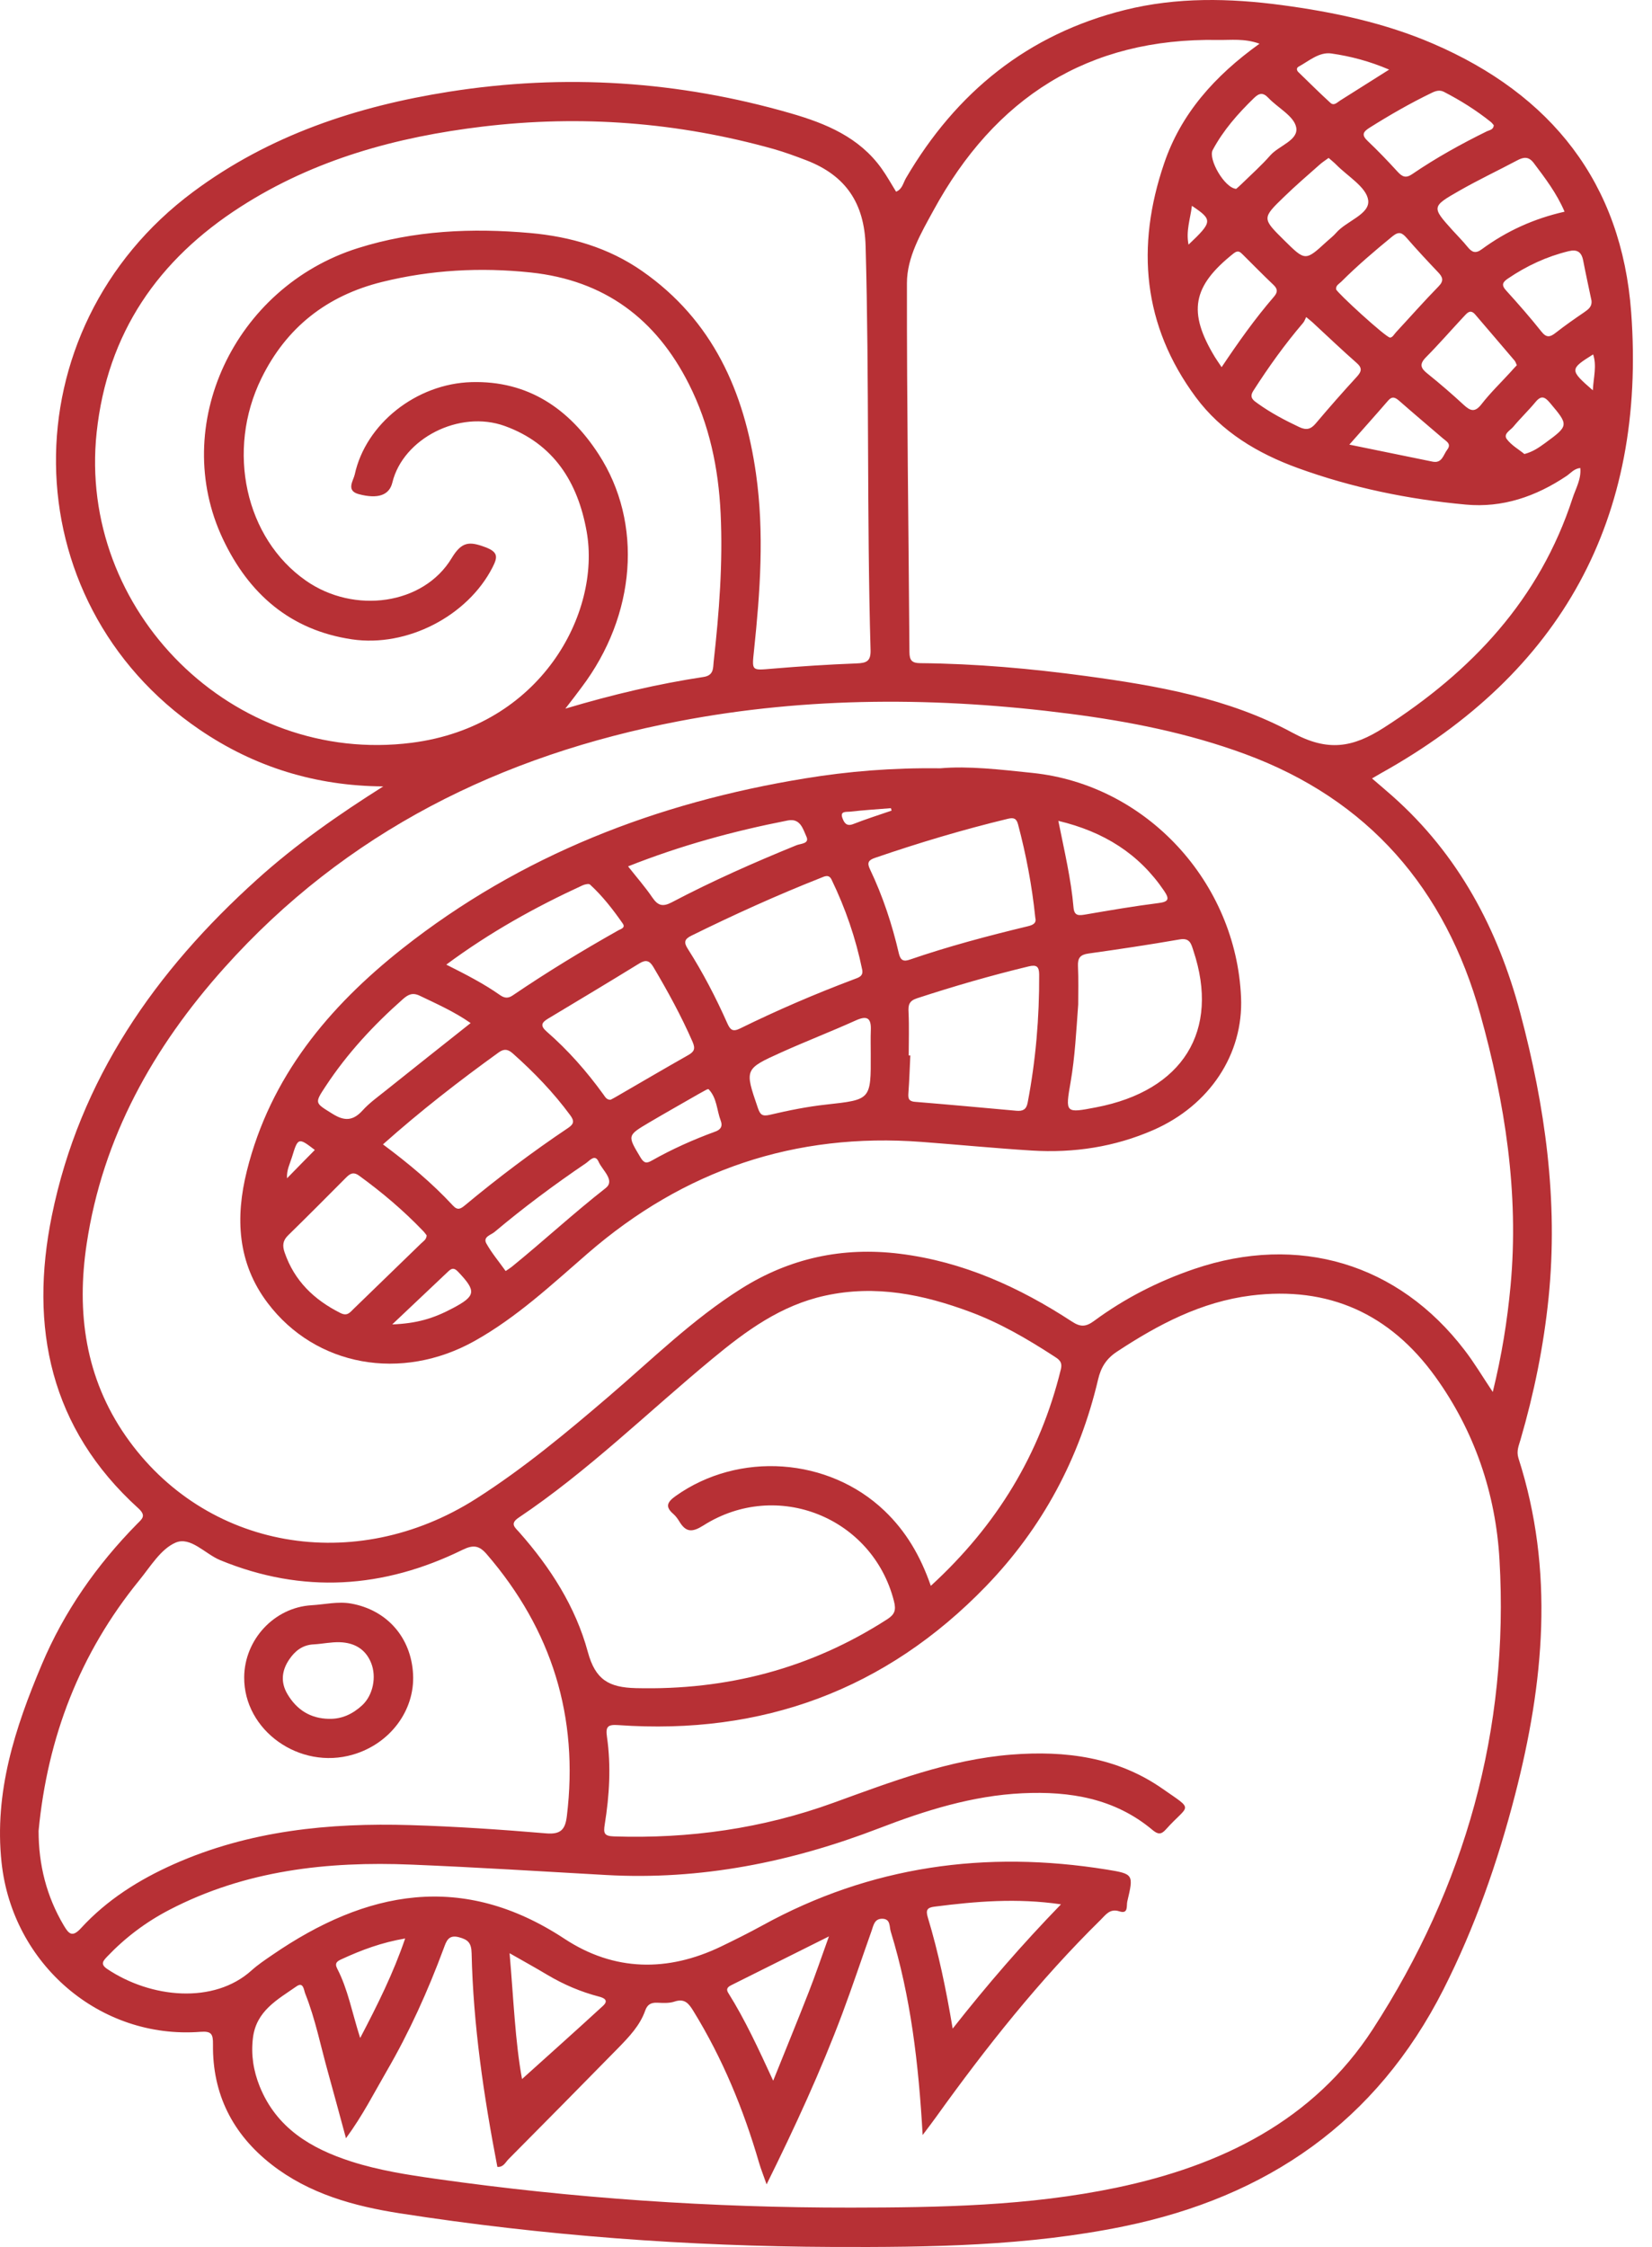 <?xml version="1.0" encoding="UTF-8"?> <svg xmlns="http://www.w3.org/2000/svg" width="75" height="102" viewBox="0 0 75 102" fill="none"><path d="M17.399 35.698C14.333 35.677 11.559 34.824 9.056 33.118C0.487 27.285 0.348 14.961 8.775 8.705C12.235 6.132 16.199 4.824 20.398 4.162C25.635 3.337 30.805 3.673 35.899 5.144C37.495 5.605 39.01 6.229 40.026 7.654C40.262 7.984 40.459 8.341 40.681 8.701C40.962 8.594 41.004 8.303 41.129 8.088C43.41 4.19 46.66 1.551 51.074 0.452C53.429 -0.134 55.818 -0.086 58.204 0.233C60.555 0.549 62.864 1.038 65.056 1.981C70.428 4.294 73.621 8.296 74.055 14.181C74.745 23.543 70.896 30.538 62.681 35.108C62.577 35.167 62.476 35.226 62.289 35.337C62.625 35.629 62.927 35.878 63.222 36.142C66.214 38.798 68.004 42.169 69.02 45.987C70.147 50.217 70.75 54.503 70.306 58.897C70.084 61.092 69.647 63.239 69.03 65.354C68.954 65.621 68.836 65.867 68.936 66.19C70.58 71.301 70.095 76.395 68.781 81.482C67.993 84.531 66.96 87.485 65.535 90.301C62.486 96.317 57.528 99.73 51.008 101.065C46.646 101.959 42.224 102.015 37.8 101.998C31.218 101.97 24.664 101.484 18.158 100.472C16.067 100.146 14.042 99.591 12.329 98.256C10.557 96.872 9.642 95.055 9.669 92.805C9.676 92.326 9.596 92.194 9.094 92.233C4.547 92.579 0.566 89.167 0.071 84.548C-0.273 81.354 0.684 78.431 1.895 75.563C2.911 73.153 4.388 71.044 6.222 69.179C6.451 68.947 6.656 68.811 6.281 68.468C2.28 64.841 1.319 60.253 2.356 55.173C3.618 48.99 7.055 44.079 11.674 39.918C13.439 38.326 15.377 36.974 17.399 35.698ZM15.707 97.063C15.412 95.985 15.162 95.038 14.899 94.098C14.559 92.891 14.32 91.657 13.855 90.492C13.793 90.332 13.775 89.947 13.46 90.169C12.6 90.769 11.632 91.279 11.483 92.51C11.389 93.283 11.507 94.001 11.788 94.705C12.551 96.602 14.125 97.535 15.953 98.121C17.194 98.519 18.481 98.721 19.774 98.904C26.03 99.792 32.317 100.219 38.635 100.212C42.675 100.208 46.708 100.139 50.686 99.307C55.44 98.311 59.629 96.272 62.331 92.104C66.513 85.647 68.524 78.514 68.076 70.798C67.903 67.799 66.946 64.966 65.16 62.49C63.104 59.639 60.316 58.37 56.796 58.81C54.532 59.095 52.579 60.125 50.707 61.359C50.228 61.675 49.982 62.066 49.853 62.618C49.011 66.204 47.322 69.356 44.77 71.998C40.21 76.718 34.602 78.771 28.069 78.309C27.594 78.275 27.487 78.375 27.556 78.844C27.747 80.168 27.667 81.5 27.455 82.817C27.39 83.22 27.428 83.348 27.878 83.362C31.298 83.473 34.62 83.005 37.845 81.833C40.477 80.879 43.102 79.87 45.928 79.648C48.369 79.457 50.727 79.762 52.784 81.202C54.251 82.225 53.977 81.874 52.926 83.05C52.718 83.282 52.572 83.275 52.333 83.078C50.616 81.632 48.574 81.302 46.42 81.403C44.149 81.51 42.003 82.186 39.905 82.994C35.906 84.534 31.8 85.356 27.504 85.113C24.56 84.947 21.619 84.763 18.672 84.642C14.861 84.486 11.143 84.898 7.689 86.695C6.628 87.246 5.688 87.953 4.863 88.82C4.676 89.018 4.547 89.163 4.866 89.379C6.85 90.71 9.714 90.987 11.421 89.444C11.705 89.188 12.031 88.969 12.35 88.751C16.626 85.81 20.988 84.954 25.628 88.009C27.878 89.49 30.306 89.528 32.737 88.359C33.368 88.054 33.995 87.742 34.609 87.405C39.52 84.701 44.756 83.983 50.245 84.867C51.466 85.065 51.469 85.085 51.178 86.317C51.133 86.511 51.237 86.899 50.821 86.764C50.391 86.622 50.204 86.916 49.968 87.149C47.183 89.888 44.77 92.933 42.498 96.099C42.328 96.338 42.148 96.571 41.888 96.917C41.704 93.672 41.347 90.63 40.439 87.679C40.369 87.457 40.442 87.1 40.047 87.1C39.693 87.1 39.655 87.409 39.568 87.652C39.124 88.903 38.705 90.162 38.24 91.407C37.259 94.022 36.09 96.557 34.803 99.157C34.665 98.759 34.547 98.471 34.46 98.173C33.756 95.752 32.803 93.439 31.478 91.286C31.273 90.953 31.086 90.703 30.625 90.859C30.382 90.942 30.098 90.922 29.834 90.911C29.557 90.901 29.39 90.991 29.293 91.265C29.054 91.945 28.565 92.454 28.076 92.957C26.415 94.65 24.754 96.335 23.083 98.017C22.947 98.155 22.854 98.388 22.58 98.363C21.962 95.152 21.484 91.931 21.411 88.664C21.401 88.186 21.238 88.047 20.839 87.939C20.353 87.808 20.263 88.123 20.142 88.449C19.427 90.377 18.585 92.243 17.552 94.022C16.983 95.003 16.466 96.03 15.707 97.063ZM67.771 63.187C68.181 61.522 68.43 59.955 68.579 58.363C68.968 54.16 68.326 50.065 67.206 46.046C65.618 40.348 62.133 36.294 56.519 34.227C53.952 33.281 51.282 32.75 48.563 32.4C42.623 31.634 36.7 31.609 30.809 32.74C22.753 34.283 15.71 37.754 10.176 43.941C6.958 47.537 4.658 51.632 3.934 56.47C3.466 59.573 3.871 62.549 5.713 65.195C9.302 70.344 16.116 71.534 21.616 68.031C23.766 66.661 25.708 65.042 27.636 63.391C29.598 61.713 31.447 59.885 33.645 58.502C35.851 57.111 38.257 56.591 40.851 56.913C43.723 57.271 46.275 58.429 48.668 59.993C49.053 60.246 49.299 60.236 49.67 59.962C51.057 58.939 52.579 58.162 54.216 57.604C58.943 55.995 63.485 57.35 66.495 61.293C66.929 61.855 67.296 62.476 67.771 63.187ZM25.666 32.168C27.83 31.523 29.872 31.044 31.946 30.729C32.414 30.656 32.369 30.319 32.4 30.035C32.65 27.798 32.823 25.555 32.716 23.304C32.619 21.262 32.21 19.285 31.277 17.437C29.782 14.472 27.442 12.727 24.102 12.37C21.82 12.128 19.566 12.249 17.34 12.8C14.85 13.418 13.005 14.853 11.868 17.173C10.259 20.45 11.136 24.438 13.89 26.359C16.081 27.889 19.223 27.459 20.503 25.34C20.957 24.587 21.3 24.566 22.018 24.833C22.614 25.055 22.608 25.274 22.358 25.759C21.231 27.961 18.481 29.393 15.977 29.022C13.175 28.606 11.292 26.952 10.117 24.462C7.696 19.33 10.62 13.04 16.248 11.264C18.796 10.46 21.425 10.342 24.071 10.578C25.898 10.741 27.632 11.243 29.158 12.308C32.359 14.541 33.791 17.776 34.322 21.504C34.703 24.181 34.512 26.862 34.231 29.532C34.134 30.465 34.113 30.434 35.06 30.354C36.336 30.247 37.616 30.163 38.895 30.115C39.343 30.097 39.537 30.014 39.523 29.511C39.35 23.398 39.468 17.277 39.298 11.164C39.242 9.218 38.393 7.97 36.624 7.283C36.128 7.092 35.629 6.909 35.119 6.763C30.784 5.549 26.373 5.209 21.907 5.747C18.009 6.215 14.274 7.235 10.932 9.381C7.176 11.788 4.873 15.117 4.388 19.628C3.521 27.743 10.585 34.751 18.689 33.718C24.553 32.972 27.292 27.833 26.634 24.129C26.235 21.886 25.139 20.145 22.923 19.34C20.849 18.588 18.294 19.913 17.812 21.907C17.676 22.475 17.163 22.666 16.282 22.43C15.693 22.271 16.047 21.809 16.105 21.539C16.601 19.247 18.893 17.416 21.408 17.346C23.97 17.274 25.836 18.55 27.178 20.62C29.207 23.748 28.874 27.933 26.401 31.204C26.193 31.488 25.978 31.765 25.666 32.168ZM57.181 1.984C56.494 1.735 55.887 1.825 55.294 1.814C49.382 1.71 45.158 4.45 42.377 9.555C41.815 10.584 41.174 11.666 41.174 12.856C41.167 18.439 41.25 24.022 41.288 29.605C41.292 29.983 41.406 30.101 41.784 30.104C44.302 30.125 46.805 30.351 49.295 30.687C52.538 31.127 55.79 31.696 58.675 33.26C60.285 34.134 61.411 33.94 62.83 33.031C66.821 30.472 69.897 27.209 71.392 22.621C71.537 22.174 71.794 21.754 71.745 21.244C71.461 21.272 71.308 21.48 71.118 21.608C69.731 22.538 68.215 23.061 66.544 22.905C63.94 22.666 61.387 22.142 58.925 21.248C57.101 20.585 55.457 19.608 54.285 18.026C51.879 14.774 51.567 11.191 52.846 7.432C53.609 5.168 55.142 3.448 57.181 1.984ZM42.259 71.988C45.266 69.231 47.218 66.006 48.161 62.164C48.251 61.8 48.057 61.699 47.828 61.55C46.629 60.773 45.398 60.055 44.056 59.556C41.923 58.762 39.762 58.311 37.463 58.814C35.445 59.254 33.871 60.412 32.338 61.682C29.415 64.099 26.706 66.772 23.544 68.894C23.128 69.175 23.388 69.342 23.575 69.557C24.986 71.152 26.131 72.938 26.686 74.984C27.029 76.253 27.639 76.6 28.87 76.631C33.004 76.732 36.808 75.743 40.286 73.5C40.626 73.281 40.688 73.08 40.584 72.678C39.617 68.881 35.275 67.129 31.936 69.245C31.426 69.567 31.142 69.564 30.843 69.068C30.77 68.947 30.68 68.822 30.573 68.728C30.188 68.399 30.288 68.187 30.67 67.913C33.538 65.871 37.623 66.155 40.161 68.586C41.125 69.508 41.784 70.618 42.259 71.988ZM1.752 83.109C1.752 84.655 2.113 86.088 2.9 87.412C3.119 87.776 3.275 87.967 3.677 87.527C4.853 86.244 6.299 85.332 7.887 84.624C11.316 83.098 14.944 82.738 18.637 82.849C20.69 82.911 22.743 83.05 24.789 83.223C25.465 83.282 25.663 83.043 25.735 82.439C26.283 77.935 25.056 73.985 22.098 70.552C21.758 70.157 21.491 70.112 21.002 70.351C17.409 72.113 13.747 72.362 9.999 70.823C9.309 70.538 8.646 69.73 7.967 70.028C7.297 70.32 6.829 71.114 6.326 71.731C3.618 75.053 2.155 78.871 1.752 83.109ZM48.168 86.445C46.154 86.15 44.284 86.313 42.415 86.552C42.093 86.594 42.023 86.708 42.12 87.031C42.606 88.64 42.949 90.28 43.251 92.087C44.825 90.086 46.4 88.269 48.168 86.445ZM59.3 14.392C59.251 14.486 59.223 14.583 59.161 14.656C58.329 15.63 57.587 16.667 56.897 17.745C56.699 18.054 56.914 18.182 57.108 18.321C57.698 18.744 58.336 19.08 58.991 19.389C59.31 19.538 59.511 19.486 59.733 19.223C60.34 18.505 60.961 17.797 61.595 17.107C61.821 16.861 61.855 16.701 61.581 16.466C60.929 15.893 60.302 15.294 59.664 14.704C59.577 14.617 59.483 14.545 59.3 14.392ZM71.031 9.61C70.674 8.774 70.15 8.088 69.63 7.398C69.401 7.096 69.172 7.124 68.881 7.28C68.007 7.744 67.112 8.167 66.256 8.656C64.987 9.381 64.994 9.398 65.947 10.456C66.173 10.706 66.415 10.945 66.627 11.209C66.825 11.451 66.984 11.528 67.275 11.313C68.399 10.487 69.644 9.922 71.031 9.61ZM23.7 94.376C24.858 93.332 26.127 92.201 27.379 91.05C27.65 90.8 27.417 90.689 27.181 90.63C26.36 90.415 25.59 90.086 24.861 89.653C24.331 89.337 23.787 89.035 23.135 88.664C23.315 90.745 23.391 92.707 23.7 94.376ZM63.107 15.325C63.222 15.321 63.291 15.176 63.385 15.075C64.026 14.385 64.647 13.678 65.306 13.005C65.569 12.738 65.496 12.575 65.281 12.35C64.799 11.843 64.321 11.33 63.86 10.799C63.648 10.557 63.506 10.494 63.218 10.727C62.414 11.386 61.623 12.058 60.888 12.793C60.794 12.887 60.638 12.956 60.659 13.133C60.68 13.268 62.92 15.321 63.107 15.325ZM67.817 5.684C67.775 5.636 67.733 5.577 67.681 5.535C67.019 5.005 66.305 4.557 65.552 4.169C65.361 4.072 65.184 4.124 65.001 4.214C64.023 4.686 63.083 5.227 62.164 5.806C61.866 5.997 61.817 6.139 62.091 6.399C62.563 6.846 63.014 7.318 63.454 7.8C63.666 8.029 63.828 8.102 64.12 7.9C65.198 7.165 66.336 6.534 67.508 5.958C67.629 5.903 67.803 5.889 67.817 5.684ZM37.633 87.901C36.038 88.699 34.641 89.396 33.243 90.093C33.087 90.169 32.928 90.252 33.063 90.467C33.826 91.684 34.429 92.992 35.102 94.452C35.688 92.995 36.215 91.712 36.721 90.415C37.016 89.663 37.276 88.893 37.633 87.901ZM60.319 7.169C60.163 7.283 60.021 7.373 59.9 7.484C59.359 7.963 58.811 8.434 58.294 8.937C57.288 9.908 57.299 9.915 58.301 10.907C59.261 11.857 59.261 11.857 60.229 10.969C60.371 10.838 60.527 10.723 60.652 10.578C61.124 10.026 62.199 9.731 62.115 9.09C62.039 8.493 61.176 8.001 60.656 7.467C60.555 7.366 60.444 7.28 60.319 7.169ZM68.864 16.577C68.822 16.494 68.805 16.421 68.763 16.372C68.17 15.672 67.57 14.978 66.977 14.281C66.748 14.011 66.599 14.219 66.454 14.371C65.878 14.989 65.323 15.627 64.73 16.226C64.418 16.546 64.512 16.726 64.813 16.965C65.379 17.419 65.927 17.894 66.457 18.383C66.762 18.664 66.967 18.727 67.262 18.345C67.66 17.832 68.132 17.378 68.572 16.896C68.666 16.788 68.763 16.684 68.864 16.577ZM55.461 16.667C56.231 15.516 56.983 14.458 57.833 13.473C58.013 13.265 58.013 13.119 57.812 12.929C57.34 12.481 56.883 12.013 56.421 11.555C56.3 11.434 56.206 11.344 56.005 11.503C54.133 12.991 53.914 14.16 55.156 16.209C55.232 16.331 55.315 16.448 55.461 16.667ZM72.255 13.657C72.127 13.043 71.992 12.433 71.874 11.819C71.797 11.431 71.596 11.309 71.211 11.403C70.216 11.646 69.308 12.069 68.461 12.644C68.215 12.811 68.149 12.939 68.382 13.192C68.933 13.799 69.474 14.416 69.984 15.058C70.216 15.349 70.379 15.301 70.629 15.106C71.045 14.78 71.482 14.475 71.919 14.177C72.106 14.045 72.279 13.927 72.255 13.657ZM56.123 8.573C56.193 8.511 56.3 8.421 56.397 8.323C56.827 7.904 57.278 7.502 57.673 7.051C58.072 6.603 58.967 6.364 58.845 5.775C58.741 5.265 58.013 4.897 57.583 4.443C57.34 4.186 57.167 4.221 56.931 4.45C56.203 5.157 55.537 5.91 55.055 6.812C54.84 7.217 55.593 8.538 56.123 8.573ZM61.259 20.183C62.611 20.461 63.825 20.71 65.039 20.956C65.472 21.043 65.524 20.648 65.701 20.416C65.909 20.148 65.666 20.038 65.51 19.902C64.852 19.337 64.189 18.779 63.537 18.206C63.346 18.04 63.208 17.964 63.01 18.196C62.466 18.827 61.907 19.448 61.259 20.183ZM16.352 92.513C17.156 90.977 17.853 89.576 18.394 87.995C17.316 88.179 16.404 88.522 15.509 88.935C15.318 89.021 15.176 89.105 15.308 89.361C15.797 90.304 15.981 91.352 16.352 92.513ZM63.066 3.16C62.178 2.779 61.314 2.553 60.444 2.428C59.889 2.349 59.428 2.768 58.953 3.028C58.849 3.084 58.866 3.198 58.943 3.271C59.425 3.739 59.903 4.214 60.399 4.668C60.565 4.821 60.711 4.644 60.846 4.561C61.557 4.114 62.265 3.666 63.066 3.16ZM69.207 20.61C69.592 20.509 69.869 20.315 70.14 20.117C71.232 19.32 71.222 19.302 70.372 18.293C70.136 18.012 69.973 17.933 69.713 18.248C69.391 18.637 69.023 18.987 68.701 19.375C68.566 19.538 68.229 19.698 68.413 19.94C68.624 20.218 68.954 20.402 69.207 20.61ZM54.112 9.343C54.039 9.943 53.834 10.484 53.959 11.105C55.055 10.064 55.062 9.981 54.112 9.343ZM72.314 17.718C72.345 17.118 72.501 16.615 72.328 16.088C71.257 16.757 71.253 16.795 72.314 17.718Z" fill="#B73035"></path><path d="M42.687 34.876C43.953 34.761 45.426 34.935 46.883 35.087C52.06 35.628 56.121 40.053 56.343 45.276C56.454 47.849 54.921 50.176 52.362 51.296C50.6 52.066 48.749 52.346 46.841 52.228C45.177 52.124 43.519 51.962 41.855 51.837C36.091 51.4 31.046 53.113 26.683 56.896C25.043 58.318 23.455 59.806 21.537 60.877C18.229 62.722 14.335 62.035 12.153 59.15C10.777 57.333 10.676 55.273 11.21 53.141C12.275 48.879 14.921 45.706 18.267 43.06C23.646 38.812 29.832 36.429 36.553 35.334C38.508 35.015 40.485 34.848 42.687 34.876ZM48.95 45.598C48.86 46.812 48.804 47.97 48.606 49.114C48.36 50.536 48.36 50.536 49.765 50.266C53.704 49.51 55.393 46.794 54.179 43.153C54.082 42.859 54.026 42.56 53.558 42.644C52.182 42.883 50.798 43.091 49.411 43.285C49.04 43.337 48.925 43.49 48.939 43.847C48.967 44.45 48.95 45.054 48.95 45.598ZM39.143 44.017C38.852 42.595 38.383 41.232 37.752 39.928C37.628 39.672 37.433 39.783 37.26 39.852C35.266 40.639 33.317 41.524 31.396 42.47C31.084 42.623 31.028 42.765 31.223 43.067C31.909 44.145 32.499 45.279 33.016 46.444C33.151 46.746 33.258 46.853 33.598 46.687C35.283 45.858 37.01 45.116 38.768 44.454C38.966 44.377 39.205 44.325 39.143 44.017ZM47.001 41.652C46.852 40.199 46.585 38.805 46.221 37.428C46.148 37.154 46.03 37.102 45.756 37.168C43.717 37.66 41.713 38.26 39.729 38.94C39.431 39.041 39.351 39.159 39.497 39.46C40.079 40.681 40.502 41.961 40.807 43.278C40.884 43.604 41.023 43.66 41.31 43.559C43.065 42.956 44.858 42.481 46.661 42.047C46.911 41.988 47.067 41.898 47.001 41.652ZM41.255 47.911C41.279 47.911 41.303 47.911 41.328 47.911C41.3 48.466 41.286 49.021 41.244 49.572C41.227 49.815 41.213 49.988 41.536 50.016C43.072 50.141 44.612 50.283 46.148 50.422C46.429 50.446 46.595 50.37 46.654 50.061C47.022 48.137 47.188 46.195 47.178 44.235C47.174 43.882 47.067 43.781 46.703 43.868C44.993 44.28 43.304 44.769 41.629 45.317C41.269 45.435 41.227 45.623 41.248 45.959C41.279 46.607 41.255 47.259 41.255 47.911ZM17.386 51.948C18.545 52.811 19.616 53.702 20.566 54.729C20.781 54.961 20.923 54.867 21.107 54.715C22.612 53.463 24.173 52.288 25.796 51.199C26.066 51.018 26.073 50.876 25.889 50.626C25.126 49.59 24.242 48.674 23.282 47.821C23.073 47.637 22.897 47.589 22.647 47.769C20.847 49.066 19.096 50.425 17.386 51.948ZM27.72 49.922C27.8 49.881 27.887 49.836 27.97 49.787C29.055 49.16 30.137 48.522 31.23 47.904C31.514 47.745 31.583 47.616 31.441 47.29C30.928 46.115 30.314 44.995 29.662 43.895C29.492 43.608 29.326 43.549 29.027 43.733C27.651 44.579 26.264 45.411 24.877 46.243C24.578 46.423 24.523 46.569 24.821 46.829C25.789 47.672 26.635 48.633 27.387 49.673C27.471 49.784 27.533 49.929 27.72 49.922ZM19.37 56.078C19.325 56.019 19.269 55.939 19.203 55.873C18.316 54.947 17.341 54.122 16.304 53.369C16.034 53.172 15.878 53.286 15.694 53.473C14.827 54.344 13.96 55.218 13.079 56.078C12.833 56.317 12.816 56.553 12.923 56.858C13.367 58.145 14.258 59.001 15.451 59.601C15.767 59.76 15.885 59.58 16.055 59.414C17.074 58.422 18.101 57.434 19.12 56.442C19.217 56.345 19.36 56.275 19.37 56.078ZM20.261 43.788C21.166 44.242 21.96 44.651 22.692 45.165C22.893 45.307 23.06 45.335 23.278 45.185C24.835 44.128 26.441 43.15 28.081 42.227C28.188 42.169 28.407 42.117 28.272 41.922C27.831 41.288 27.356 40.677 26.787 40.154C26.732 40.102 26.552 40.143 26.451 40.188C24.301 41.177 22.245 42.318 20.261 43.788ZM21.367 46.441C20.625 45.924 19.835 45.574 19.054 45.199C18.728 45.043 18.527 45.147 18.291 45.355C16.963 46.528 15.77 47.814 14.793 49.295C14.265 50.096 14.29 50.058 15.101 50.564C15.649 50.907 16.037 50.876 16.464 50.404C16.752 50.085 17.109 49.825 17.449 49.555C18.746 48.518 20.046 47.488 21.367 46.441ZM39.531 47.842C39.531 47.481 39.521 47.12 39.535 46.756C39.556 46.202 39.358 46.091 38.848 46.323C37.732 46.826 36.584 47.27 35.467 47.773C33.792 48.528 33.806 48.539 34.403 50.283C34.507 50.592 34.597 50.689 34.95 50.606C35.793 50.408 36.646 50.235 37.506 50.141C39.538 49.916 39.542 49.936 39.531 47.842ZM28.514 39.328C28.913 39.835 29.295 40.268 29.617 40.743C29.87 41.111 30.085 41.177 30.501 40.958C32.339 39.991 34.236 39.152 36.161 38.368C36.344 38.292 36.768 38.306 36.608 37.969C36.456 37.643 36.341 37.13 35.765 37.244C33.314 37.723 30.907 38.378 28.514 39.328ZM48.048 37.262C48.325 38.642 48.627 39.908 48.738 41.201C48.773 41.603 49.005 41.558 49.297 41.51C50.389 41.322 51.481 41.135 52.581 40.996C53.045 40.938 53.114 40.827 52.847 40.435C51.707 38.756 50.122 37.758 48.048 37.262ZM22.956 57.697C23.08 57.614 23.16 57.565 23.233 57.506C24.672 56.338 26.035 55.075 27.498 53.931C27.939 53.584 27.346 53.123 27.179 52.742C27.016 52.364 26.77 52.686 26.604 52.801C25.168 53.775 23.774 54.812 22.446 55.929C22.286 56.06 21.912 56.147 22.082 56.449C22.324 56.882 22.65 57.267 22.956 57.697ZM32.079 49.461C31.968 49.524 31.84 49.59 31.715 49.662C30.962 50.096 30.203 50.522 29.457 50.963C28.469 51.549 28.483 51.545 29.076 52.537C29.225 52.787 29.34 52.828 29.579 52.69C30.505 52.166 31.472 51.733 32.471 51.368C32.731 51.275 32.814 51.115 32.721 50.873C32.537 50.394 32.554 49.839 32.166 49.44C32.156 49.434 32.117 49.451 32.079 49.461ZM17.806 60.121C18.916 60.076 19.668 59.858 20.566 59.379C21.61 58.824 21.631 58.609 20.802 57.735C20.615 57.538 20.511 57.562 20.344 57.721C19.543 58.481 18.742 59.237 17.806 60.121ZM14.293 52.201C13.547 51.629 13.527 51.632 13.256 52.523C13.163 52.828 13.003 53.123 13.031 53.487C13.468 53.036 13.884 52.617 14.293 52.201ZM40.478 36.797C40.468 36.759 40.457 36.721 40.447 36.686C39.823 36.735 39.202 36.776 38.581 36.846C38.435 36.863 38.123 36.804 38.245 37.133C38.318 37.328 38.418 37.529 38.727 37.411C39.303 37.185 39.892 36.998 40.478 36.797Z" fill="#B73035"></path><path d="M11.086 76.132C11.1 74.433 12.445 72.969 14.145 72.868C14.741 72.834 15.334 72.685 15.941 72.792C17.567 73.084 18.667 74.329 18.753 76C18.84 77.644 17.706 79.159 16.024 79.648C13.6 80.359 11.065 78.552 11.086 76.132ZM14.935 78.025C15.528 78.039 16.017 77.8 16.437 77.415C16.936 76.957 17.106 76.118 16.846 75.48C16.589 74.849 16.076 74.568 15.428 74.547C15.036 74.533 14.64 74.623 14.245 74.644C13.739 74.668 13.392 74.939 13.125 75.338C12.789 75.837 12.733 76.368 13.049 76.901C13.472 77.616 14.093 78.011 14.935 78.025Z" fill="#B73035"></path></svg> 